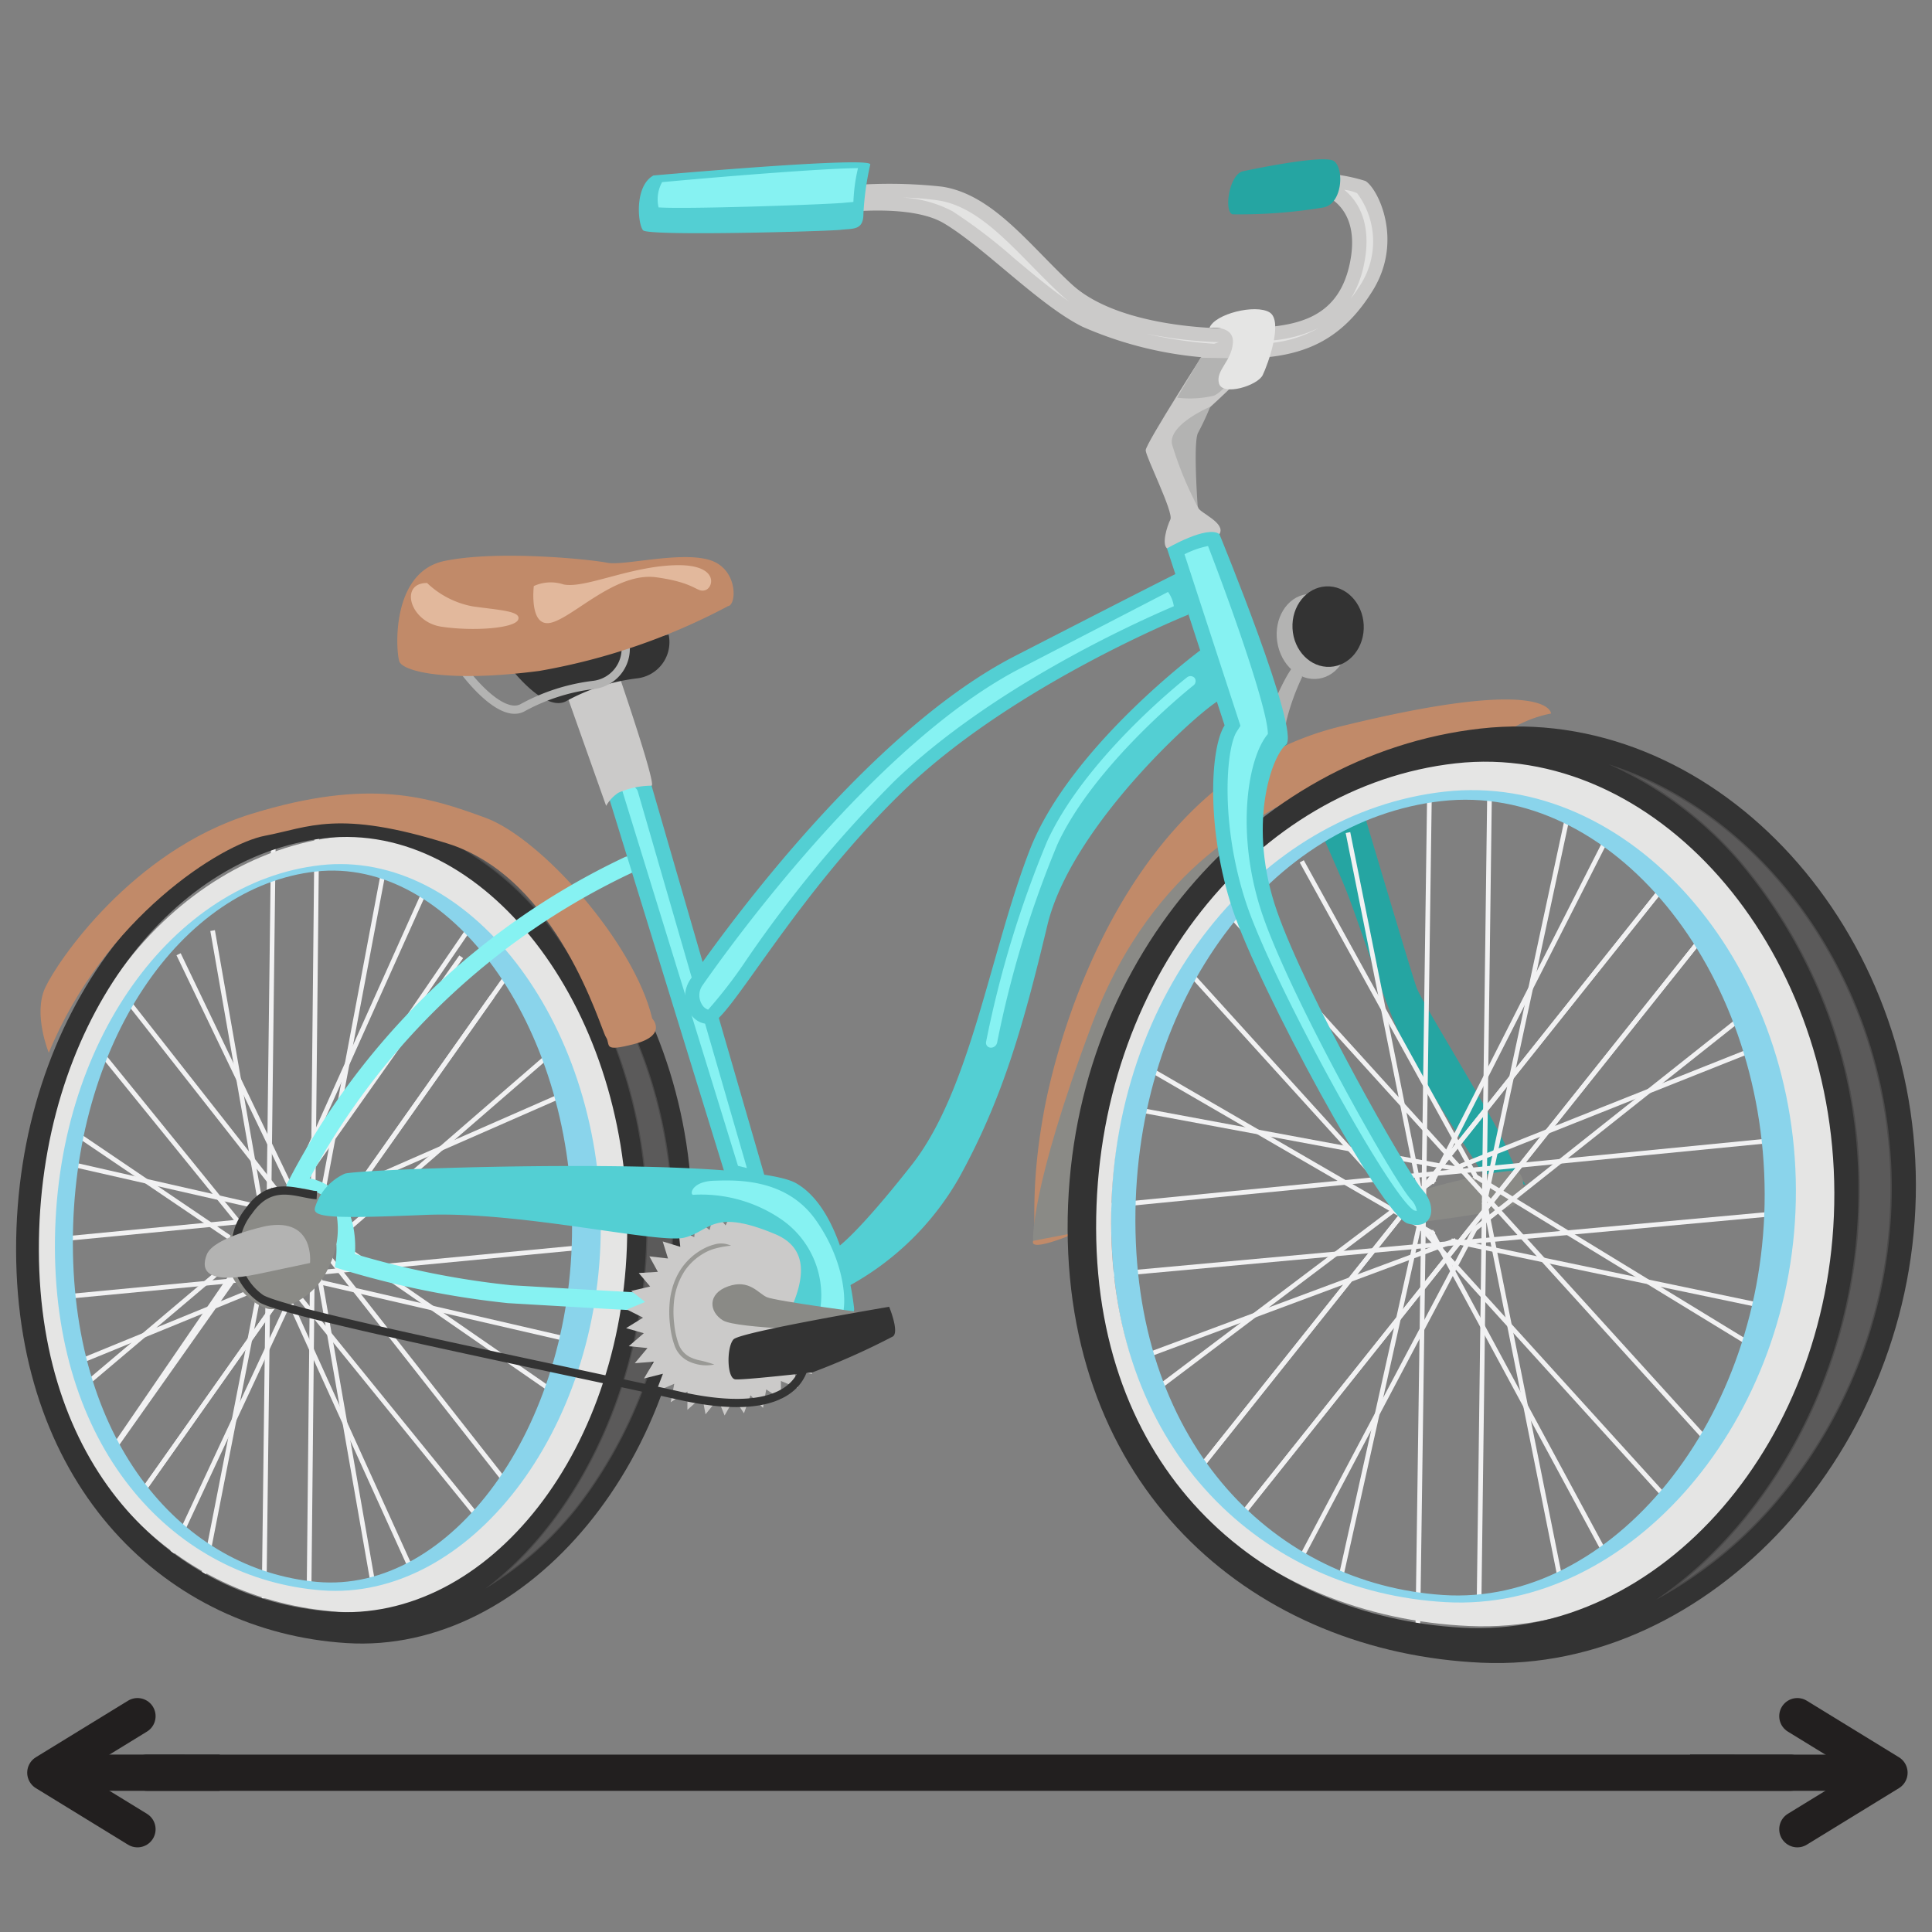 <svg xmlns="http://www.w3.org/2000/svg" width="120" height="120" viewBox="0 0 120 120"><rect x="0" y="0" width="120" height="120" fill="#808080" stroke="none"/><defs><style>.cls-1,.cls-15,.cls-16,.cls-19,.cls-20,.cls-21{fill:none;}.cls-1{stroke:#f1f1f2;stroke-width:0.289px;}.cls-1,.cls-15,.cls-16,.cls-18,.cls-19,.cls-21,.cls-5{stroke-miterlimit:10;}.cls-2{fill:#8ad4eb;}.cls-3{fill:#e5e5e4;}.cls-4{fill:#333;}.cls-18,.cls-5{fill:#969595;opacity:0.4;}.cls-15,.cls-18,.cls-5{stroke:#333;}.cls-5{stroke-width:0.144px;}.cls-6{fill:#c18a69;}.cls-7{fill:#86f2f2;}.cls-8{fill:#53cfd3;}.cls-9{fill:#cbcac9;}.cls-10{fill:#8a8a86;}.cls-11{fill:#25a5a2;}.cls-12{fill:#fff;opacity:0.47;}.cls-13{fill:#b3b3b2;}.cls-14{fill:#999995;}.cls-15,.cls-16{stroke-width:0.511px;}.cls-16{stroke:#b3b3b2;}.cls-17{fill:#e2b89c;}.cls-18{stroke-width:0.17px;}.cls-19,.cls-20,.cls-21{stroke:#221f1f;stroke-width:2.25px;}.cls-19,.cls-20{stroke-linecap:round;}.cls-20{stroke-linejoin:round;}</style></defs><g id="Guides_Delete_Me_" data-name="Guides (Delete Me)"><line class="cls-1" x1="16.992" y1="51.202" x2="16.403" y2="99.271"/><line class="cls-1" x1="19.687" y1="50.811" x2="19.193" y2="99.135"/><line class="cls-1" x1="37.76" y1="73.684" x2="1.921" y2="77.14"/><line class="cls-1" x1="38.945" y1="77.209" x2="1.858" y2="80.749"/><line class="cls-1" x1="31.747" y1="92.486" x2="7.855" y2="62.063"/><line class="cls-1" x1="31.375" y1="96.314" x2="5.865" y2="64.882"/><line class="cls-1" x1="7.352" y1="94.767" x2="30.576" y2="61.883"/><line class="cls-1" x1="5.423" y1="92.311" x2="28.647" y2="59.427"/><line class="cls-1" x1="7.352" y1="94.767" x2="33.053" y2="58.375"/><line class="cls-1" x1="5.423" y1="92.311" x2="31.747" y2="53.861"/><line class="cls-1" x1="13.206" y1="57.8" x2="16.669" y2="77.575"/><line class="cls-1" x1="24.265" y1="51.755" x2="19.44" y2="77.319"/><line class="cls-1" x1="23.351" y1="99.417" x2="19.443" y2="77.047"/><line class="cls-1" x1="12.665" y1="97.775" x2="16.672" y2="77.305"/><line class="cls-1" x1="36.669" y1="67.258" x2="17.977" y2="75.456"/><line class="cls-1" x1="36.669" y1="83.512" x2="17.933" y2="79.186"/><line class="cls-1" x1="2.937" y1="85.389" x2="18.135" y2="79.168"/><line class="cls-1" x1="3.165" y1="72.022" x2="18.179" y2="75.437"/><line class="cls-1" x1="35.204" y1="87.022" x2="18.963" y2="75.791"/><line class="cls-1" x1="25.887" y1="98.23" x2="17.006" y2="78.652"/><line class="cls-1" x1="3.856" y1="69.826" x2="17.148" y2="78.827"/><line class="cls-1" x1="11.092" y1="59.269" x2="19.106" y2="75.966"/><line class="cls-1" x1="10.566" y1="96.703" x2="19.078" y2="78.464"/><line class="cls-1" x1="3.564" y1="87.474" x2="17.182" y2="75.963"/><line class="cls-1" x1="27.787" y1="52.219" x2="17.035" y2="76.164"/><line class="cls-1" x1="36.337" y1="63.587" x2="18.931" y2="78.666"/><path class="cls-2" d="M20.663,52.4C11.084,53.477,3.292,63.9,3.329,77.289s7.953,21.564,17.41,22.287c9.56.73,18.255-10.366,18.219-23.751S30.241,51.323,20.663,52.4ZM19.68,98.254C11.45,97.509,4.56,89.8,4.526,77.284s6.745-22.213,15.08-23.151S35.5,63.656,35.531,76.175,28,99.007,19.68,98.254Z"/><path class="cls-3" d="M21.061,51.96C10.587,53.138,2.064,63.846,2.1,77.51s8.692,21.948,19.033,22.609c10.454.668,19.965-10.731,19.927-24.395S31.536,50.782,21.061,51.96ZM19.978,98.779c-9-.694-16.532-8.5-16.567-21.284s7.38-22.732,16.494-23.757S37.28,63.33,37.315,76.109,29.075,99.48,19.978,98.779Z"/><path class="cls-4" d="M21.438,50.14C10.147,51.41.96,62.953,1,77.683s9.37,23.659,20.518,24.371c11.268.72,21.521-11.567,21.48-26.3S32.729,48.871,21.438,50.14Zm-.9,49.956c-9.7-.747-18.086-8.654-18.124-22.429s7.955-24.505,17.781-25.609S38.921,62.4,38.959,76.173,30.341,100.852,20.535,100.1Z"/><path class="cls-5" d="M30.15,98.669c5.934-4.509,10.026-13.166,10-22.63a30.524,30.524,0,0,0-5.961-18.39,19.14,19.14,0,0,0-6.4-5.43c7.85,2.892,13.989,12.543,14.02,23.672A28.666,28.666,0,0,1,36.494,92.8,21.071,21.071,0,0,1,30.15,98.669Z"/><path class="cls-6" d="M40.51,63.258s.98,1.034-1.083,1.578-1.466.061-1.793-.423S34.673,54.548,27.822,52.4s-8.64-1.005-11.355-.492S6.485,56.989,3.031,65.39c0,0-.985-2.386-.229-4.032s5.41-8.518,12.792-10.8,11.079-1.037,14.56.236S39.41,58.594,40.51,63.258Z"/><path class="cls-7" d="M40.073,81.419a.658.658,0,0,0,.569-.522.492.492,0,0,0-.472-.588s-4.186-.229-8.422-.481a52.74,52.74,0,0,1-9.7-1.94c.122-1.828-.476-4.7-3.589-4.789a.658.658,0,0,0-.655.54.492.492,0,0,0,.49.573c3.078.088,2.587,3.921,2.565,4.084l-.058.421.4.123a55.053,55.053,0,0,0,10.347,2.1c4.24.252,8.428.482,8.428.482A.647.647,0,0,0,40.073,81.419Z"/><path class="cls-7" d="M18.373,74.209a.666.666,0,0,0,.512-.353A43.994,43.994,0,0,1,39.13,54.264a.614.614,0,0,0,.385-.732.526.526,0,0,0-.72-.29A45.366,45.366,0,0,0,17.861,73.455a.5.5,0,0,0,.244.721A.571.571,0,0,0,18.373,74.209Z"/><path class="cls-8" d="M40.47,48.8l7.239,24.994L45.1,73.148,37.1,47.2S40.032,47.493,40.47,48.8Z"/><path class="cls-7" d="M45.838,72.413l-7.41-24.025c.585.193,1.073.454,1.181.747l6.782,23.414Z"/><path class="cls-9" d="M38.277,41.447S40.8,48.76,40.47,48.8a5.233,5.233,0,0,0-2.063.44,2.4,2.4,0,0,0-.759.814l-2.627-7.406S37.515,41.116,38.277,41.447Z"/><path class="cls-4" d="M41.531,39.416a2.262,2.262,0,0,1-1.948,2.716,12.2,12.2,0,0,0-4.451,1.437c-1.411.679-3.592-2.3-3.592-2.3"/><path class="cls-10" d="M20.767,74.843a5.229,5.229,0,0,1-.316,3.782,4.362,4.362,0,0,1-3.578,2.692c-1.2.03-4.68-3.116-1.429-6.083S20.767,74.843,20.767,74.843Z"/><polygon class="cls-9" points="45.572 75.025 46.082 75.999 46.77 74.994 47.08 76.06 47.93 75.17 48.03 76.294 49.015 75.548 48.902 76.695 49.99 76.116 49.667 77.248 50.824 76.855 50.302 77.936 51.489 77.742 50.785 78.737 51.965 78.748 51.1 79.626 52.235 79.841 51.239 80.573 52.292 80.986 51.196 81.548 52.134 82.145 50.973 82.52 51.765 83.283 50.577 83.458 51.198 84.361 50.021 84.331 50.451 85.346 49.322 85.112 49.547 86.206 48.503 85.775 48.516 86.913 47.591 86.299 47.391 87.444 46.614 86.668 46.208 87.783 45.604 86.868 45.006 87.918 44.594 86.895 43.822 87.846 43.616 86.746 42.695 87.568 42.701 86.428 41.66 87.093 41.879 85.949 40.753 86.437 41.177 85.326 40 85.62 40.616 84.578 39.428 84.67 40.215 83.73 39.053 83.616 39.987 82.808 38.888 82.493 39.939 81.843 38.939 81.336 40.072 80.866 39.204 80.183 40.383 79.907 39.673 79.07 40.861 78.997 40.333 78.034 41.491 78.167 41.162 77.108 42.253 77.442 42.133 76.322 43.122 76.846 43.216 75.7 44.071 76.398 44.374 75.263 45.068 76.113 45.572 75.025"/><path class="cls-11" d="M79.521,45.988s2.789,6.221,3.883,8.8,2.739,8.33,4.376,11.163,4.365,7,4.365,7l2.61.643a12.289,12.289,0,0,1-1.2-2.362c-.874-1.983-5.24-8.985-5.568-9.885s-3.728-12.38-3.728-12.38Z"/><path class="cls-10" d="M88.353,73.908s5.421-1.55,5.965-1.091.222,1.536-.212,2S87.437,76,87.437,76Z"/><path class="cls-6" d="M96.338,44.318a7.63,7.63,0,0,0-3.222,1.466l-.92.986a56.073,56.073,0,0,0-9.9,2,19.313,19.313,0,0,0-10.345,8.668c-2.522,4.7-4.327,18.805-5.017,19.1s-2.993,1.219-2.764.532-.239-3.063.669-8.021,5.243-20.674,18.369-23.916S96.338,44.318,96.338,44.318Z"/><path class="cls-9" d="M82.091,12.065s2.5.655,1.751,4.278-3.575,3.94-6.4,4.049-8.258-.32-10.872-2.732-4.9-5.588-8.057-6.066a29.961,29.961,0,0,0-7.171.078l-.973,1.774s5.756-1.063,8.259.424,5.881,5.063,8.6,6.422a23.477,23.477,0,0,0,10.218,1.973c3.477-.079,5.865-1.076,7.812-4.209s.308-6.382-.454-6.817a10.389,10.389,0,0,0-3.152-.478Z"/><path class="cls-12" d="M78.836,21.316c-.4.045-.842.074-1.307.084a25.53,25.53,0,0,1-6.342-.676,27.024,27.024,0,0,0,6.189.533c.509-.02,1.11-.049,1.707-.117a8.167,8.167,0,0,0,2.823-.768A7.584,7.584,0,0,1,78.836,21.316Zm5.053-2.747a6.461,6.461,0,0,0,.832-2.152c.507-2.45-.315-3.9-1.231-4.629a2.787,2.787,0,0,1,.8.209,5,5,0,0,1,.217,5.68Q84.2,18.159,83.889,18.569Zm-17.473.17c-1.089-.741-2.257-1.72-3.4-2.675a32.71,32.71,0,0,0-3.858-2.945,7.5,7.5,0,0,0-3.112-.849,17.841,17.841,0,0,1,2.229.179c2.146.325,3.925,2.142,5.809,4.065.59.6,1.2,1.225,1.827,1.8C66.072,18.465,66.24,18.605,66.416,18.739Z"/><path class="cls-8" d="M40.584,10.9s13.578-1.214,13.47-.682a17.642,17.642,0,0,0-.426,3.066c0,1.04-.649.9-1.41.991s-11.95.407-12.277.028S39.39,11.559,40.584,10.9Z"/><path class="cls-7" d="M52.859,12.557c-.118.009-.242.019-.368.033-.866.1-9.732.416-11.586.292a2.206,2.206,0,0,1,.22-1.569c4.941-.454,10.293-.856,12.167-.87a10.808,10.808,0,0,0-.286,2.1Z"/><path class="cls-11" d="M77.2,10.638s5-1.082,5.648-.636.551,2.644-.644,2.883a31.745,31.745,0,0,1-5.648.427C76.01,13.165,76.33,10.839,77.2,10.638Z"/><path class="cls-9" d="M75.055,21.493s-3.9,6.058-3.894,6.474,1.749,3.862,1.533,4.3-.539,1.518-.212,1.793,1.052-.68,2.139-.594.685.381,1.118-.292-1.2-1.322-1.308-1.622-1.75-3.966-1.425-4.315,4.945-4.222,5.83-5.923S75.055,21.493,75.055,21.493Z"/><path class="cls-13" d="M74.575,22.219,73.113,24.7a6.481,6.481,0,0,0,2.276-.122c.76-.294,2.058-2.313,2.058-2.313Z"/><path class="cls-3" d="M75.124,20.363s1.557-.2,1.452.959-1.082,1.683-.863,2.491,2.391.147,2.715-.514,1.3-3.371.424-3.9S75.447,19.494,75.124,20.363Z"/><path class="cls-13" d="M75.17,25.263s-2.6,1.095-2.377,2.319a21.626,21.626,0,0,0,1.6,3.9s-.3-4.05.025-4.607A16.9,16.9,0,0,0,75.17,25.263Z"/><path class="cls-10" d="M79.046,50.6s-7.34,2.668-11.229,13.037-3.65,13.433-3.65,13.433l2.764-.532S69.842,55.607,79.046,50.6Z"/><ellipse class="cls-13" cx="81.527" cy="39.53" rx="2.221" ry="2.651" transform="translate(-4.85 12.176) rotate(-8.295)"/><ellipse class="cls-4" cx="82.491" cy="38.921" rx="2.214" ry="2.502" transform="translate(-1.879 4.261) rotate(-2.926)"/><path class="cls-13" d="M80.87,42.069A14.34,14.34,0,0,0,79.9,44.78c-.106.844-.673,1.132-1.151.813s1.035-3.61,1.577-4.191S80.87,42.069,80.87,42.069Z"/><path class="cls-8" d="M73.8,38.181s-10.853,4.343-17.68,10.938S45.291,63.448,44.1,63.583s-2.069-1.537-1.2-2.779S53.269,45.766,63.047,40.743c10.2-5.241,10.2-5.2,10.2-5.2A3.886,3.886,0,0,1,73.8,38.181Z"/><path class="cls-7" d="M43.983,62.714a.722.722,0,0,1-.4-.354,1.072,1.072,0,0,1,.033-1.132l.03-.044C45.373,58.712,54.42,46.14,63.4,41.5l9.147-4.733a1.975,1.975,0,0,1,.361.887c-2.45,1.043-11.361,5.072-17.388,10.895a78.082,78.082,0,0,0-9.165,11.08A29.061,29.061,0,0,1,43.983,62.714Z"/><path class="cls-8" d="M74.563,40.384S66.431,46.4,63.95,52.817,60.3,67.693,56.615,72.373s-4.766,5.219-4.766,5.219l.333,2.565a17.576,17.576,0,0,0,7.369-6.969c2.7-4.883,3.994-9.4,5.5-15.708s9.741-13.583,10.718-14Z"/><path class="cls-7" d="M61.592,65.07a.4.4,0,0,0,.341-.309,64.94,64.94,0,0,1,3.742-12.31c2.309-5.012,8.38-9.823,8.442-9.871a.339.339,0,0,0,.083-.472.345.345,0,0,0-.483-.027c-.256.2-6.283,4.977-8.67,10.159a65.714,65.714,0,0,0-3.8,12.473.3.3,0,0,0,.277.358A.456.456,0,0,0,61.592,65.07Z"/><path class="cls-8" d="M53.054,81.307s-.56-6.077-3.607-7.815S22.39,72.58,21.413,72.9a3.394,3.394,0,0,0-1.841,2.081c-.215.648.98.722,6.846.479S40.874,77.265,42.5,76.874s1.733-1.86,5.649-.219-.633,6.836-.3,7.527S52.736,84.153,53.054,81.307Z"/><path class="cls-7" d="M43.039,74.212a8.813,8.813,0,0,1,5.545,1.562,5.729,5.729,0,0,1,2.3,5.882c-.43,1.713,1.088.71,1.412.049s.209-3.354-1.646-5.955-5-2.455-6.308-2.413S42.821,74.133,43.039,74.212Z"/><path class="cls-10" d="M54.141,81.6s-5.978-.784-6.522-1.035-1.089-1.127-2.392-.668-1.191,1.591-.32,2.117,7.281.638,7.281.638Z"/><path class="cls-4" d="M55.227,81.167S46,82.725,45.562,83.19s-.428,2.442.116,2.485,4.236-.372,4.779-.433a44.624,44.624,0,0,0,4.992-2.227C55.883,82.758,55.227,81.167,55.227,81.167Z"/><path class="cls-14" d="M45.407,77.371a1.463,1.463,0,0,0-1.006-.083c-.056.018-.142.034-.243.072l-.165.061a3.392,3.392,0,0,0-.338.162,3.889,3.889,0,0,0-1.306,1.163A4.2,4.2,0,0,0,41.71,80.2a4.26,4.26,0,0,0-.113.681,6.564,6.564,0,0,0,.026,1.459,5.315,5.315,0,0,0,.29,1.278,1.721,1.721,0,0,0,.855.934,2.676,2.676,0,0,0,.6.2,2.433,2.433,0,0,0,1,0,7.072,7.072,0,0,0-.942-.264,2.551,2.551,0,0,1-.544-.186,1.445,1.445,0,0,1-.725-.8,5.07,5.07,0,0,1-.273-1.209,6.314,6.314,0,0,1-.026-1.4,4.282,4.282,0,0,1,.7-2,3.636,3.636,0,0,1,1.215-1.081,3.233,3.233,0,0,1,.312-.151l.151-.055c.092-.036.17-.05.22-.067A6.131,6.131,0,0,1,45.407,77.371Z"/><path class="cls-15" d="M50.021,84.331s.228,4.16-7.817,2.359-24.352-5.067-25.985-6.028a3.748,3.748,0,0,1-.775-5.428c1.407-2.032,3.039-1.07,4.235-1"/><path class="cls-13" d="M16.533,76.152s-3.258.678-3.689,1.768.113,1.86,3.263,1.194l3.149-.667S19.574,75.6,16.533,76.152Z"/><path class="cls-16" d="M38.816,39.825a2.263,2.263,0,0,1-1.949,2.717,12.186,12.186,0,0,0-4.45,1.437c-1.411.679-3.592-2.3-3.592-2.3"/><path class="cls-6" d="M45.22,37.648A39.242,39.242,0,0,1,33.5,41.672c-5.757.751-8.475.016-8.694-.583s-.558-5.557,2.808-6.248,9.126-.09,10.105.113,4.453-.709,6.3-.189S45.763,37.587,45.22,37.648Z"/><path class="cls-17" d="M33.156,36.4s-.318,2.637,1.093,2.271,4.012-3.157,6.512-2.814,2.5.968,3.044.8.865-1.658-1.96-1.548S36.308,36.569,35,36.3A2.539,2.539,0,0,0,33.156,36.4Z"/><path class="cls-17" d="M26.528,36.212a5.564,5.564,0,0,0,2.829,1.451c1.63.233,3.043.282,2.827.826s-2.823.734-4.779.434S24.79,36.2,26.528,36.212Z"/><line class="cls-1" x1="88.786" y1="49.361" x2="88.064" y2="100.983"/><line class="cls-1" x1="92.523" y1="48.861" x2="91.852" y2="100.77"/><line class="cls-1" x1="112.267" y1="70.624" x2="68.405" y2="74.927"/><line class="cls-1" x1="112.233" y1="75.205" x2="68.319" y2="79.221"/><line class="cls-1" x1="107.003" y1="90.546" x2="76.461" y2="56.883"/><line class="cls-1" x1="104.3" y1="93.935" x2="73.759" y2="60.273"/><line class="cls-1" x1="75.778" y1="95.794" x2="107.304" y2="56.249"/><line class="cls-1" x1="73.16" y1="92.908" x2="104.686" y2="53.364"/><line class="cls-1" x1="75.778" y1="95.794" x2="107.304" y2="56.249"/><line class="cls-1" x1="73.16" y1="92.908" x2="104.686" y2="53.364"/><line class="cls-1" x1="83.725" y1="51.713" x2="88.425" y2="75.172"/><line class="cls-1" x1="97.538" y1="49.901" x2="92.187" y2="74.816"/><line class="cls-1" x1="96.98" y1="98.444" x2="92.191" y2="74.493"/><line class="cls-1" x1="82.99" y1="99.273" x2="88.43" y2="74.851"/><line class="cls-1" x1="110.744" y1="64.453" x2="90.202" y2="72.628"/><line class="cls-1" x1="110.611" y1="81.342" x2="90.142" y2="77.064"/><line class="cls-1" x1="69.785" y1="84.721" x2="90.415" y2="77.039"/><line class="cls-1" x1="70.094" y1="68.816" x2="90.475" y2="72.601"/><line class="cls-1" x1="109.695" y1="84.095" x2="91.54" y2="73.008"/><line class="cls-1" x1="99.879" y1="96.819" x2="88.882" y2="76.447"/><line class="cls-1" x1="71.033" y1="66.191" x2="89.076" y2="76.652"/><line class="cls-1" x1="80.855" y1="53.5" x2="91.733" y2="73.213"/><line class="cls-1" x1="80.141" y1="98.037" x2="91.695" y2="76.185"/><line class="cls-1" x1="70.636" y1="87.188" x2="89.122" y2="73.244"/><line class="cls-1" x1="100.359" y1="50.976" x2="88.923" y2="73.487"/><line class="cls-1" x1="109.87" y1="61.857" x2="91.496" y2="76.428"/><path class="cls-2" d="M90.876,47.8C78.8,49.159,68.974,60.938,69.015,75.9s10.017,23.973,21.939,24.629c12.052.663,23.018-11.879,22.977-26.839S102.952,46.443,90.876,47.8ZM89.621,99.068c-10.375-.7-19.058-9.2-19.1-23.194s8.511-24.937,19.019-26.118,20.029,10.388,20.067,24.38S100.108,99.777,89.621,99.068Z"/><path class="cls-3" d="M91.167,47.166c-13.14,1.478-23.836,13.578-23.795,28.85s10.9,24.4,23.87,24.977c13.114.585,25.05-12.3,25.008-27.573S104.308,45.689,91.167,47.166ZM89.791,99.512c-11.29-.636-20.737-9.25-20.776-23.533s9.266-25.521,20.7-26.807,21.793,10.453,21.832,24.736S101.2,100.156,89.791,99.512Z"/><path class="cls-4" d="M91.962,45.251c-14.166,1.593-25.7,14.637-25.65,31.1s11.745,26.3,25.73,26.924c14.137.632,27-13.26,26.958-29.723S106.127,43.659,91.962,45.251ZM90.81,101.1c-12.17-.686-22.686-9.394-22.728-24.791S78.071,48.8,90.4,47.414s23.492,11.268,23.534,26.664S103.112,101.8,90.81,101.1Z"/><path class="cls-8" d="M75.739,33.176S80.8,45.481,79.878,46.247s-2.417,5.049-.559,10.358,8.11,16.3,9.034,17.3.7,2.569-.916,2.089S78.18,61.368,76.554,56.474s-1.41-9.994-.492-11.421l-3.58-10.991S74.986,32.6,75.739,33.176Z"/><path class="cls-7" d="M88,75.214a1.313,1.313,0,0,1-.173-.036c-1.542-.931-8.8-14.2-10.413-19.05-1.647-4.956-1.261-9.656-.6-10.683l.233-.362L73.571,34.428a5.532,5.532,0,0,1,1.462-.513c1.9,4.916,3.735,10.406,3.715,11.678-1.3,1.531-2.03,6.377-.283,11.37,1.857,5.3,8.088,16.369,9.189,17.56A1.259,1.259,0,0,1,88,75.214Z"/><path class="cls-18" d="M102.873,99.358c7.446-5.131,12.583-14.87,12.554-25.448a31.345,31.345,0,0,0-7.471-20.462,23.127,23.127,0,0,0-8.03-5.971c9.847,3.112,17.545,13.805,17.579,26.243a30.037,30.037,0,0,1-6.671,18.985A26.037,26.037,0,0,1,102.873,99.358Z"/><polyline class="cls-19" points="9.125 110.106 17.684 110.106 111.211 110.106"/><polyline class="cls-20" points="111.636 106.594 117.36 110.106 111.636 113.617"/><polyline class="cls-21" points="104.973 110.105 108.479 110.106 116.741 110.106"/><polyline class="cls-20" points="8.539 113.617 2.815 110.105 8.539 106.594"/><line class="cls-21" x1="13.644" y1="110.106" x2="3.434" y2="110.105"/></g></svg>